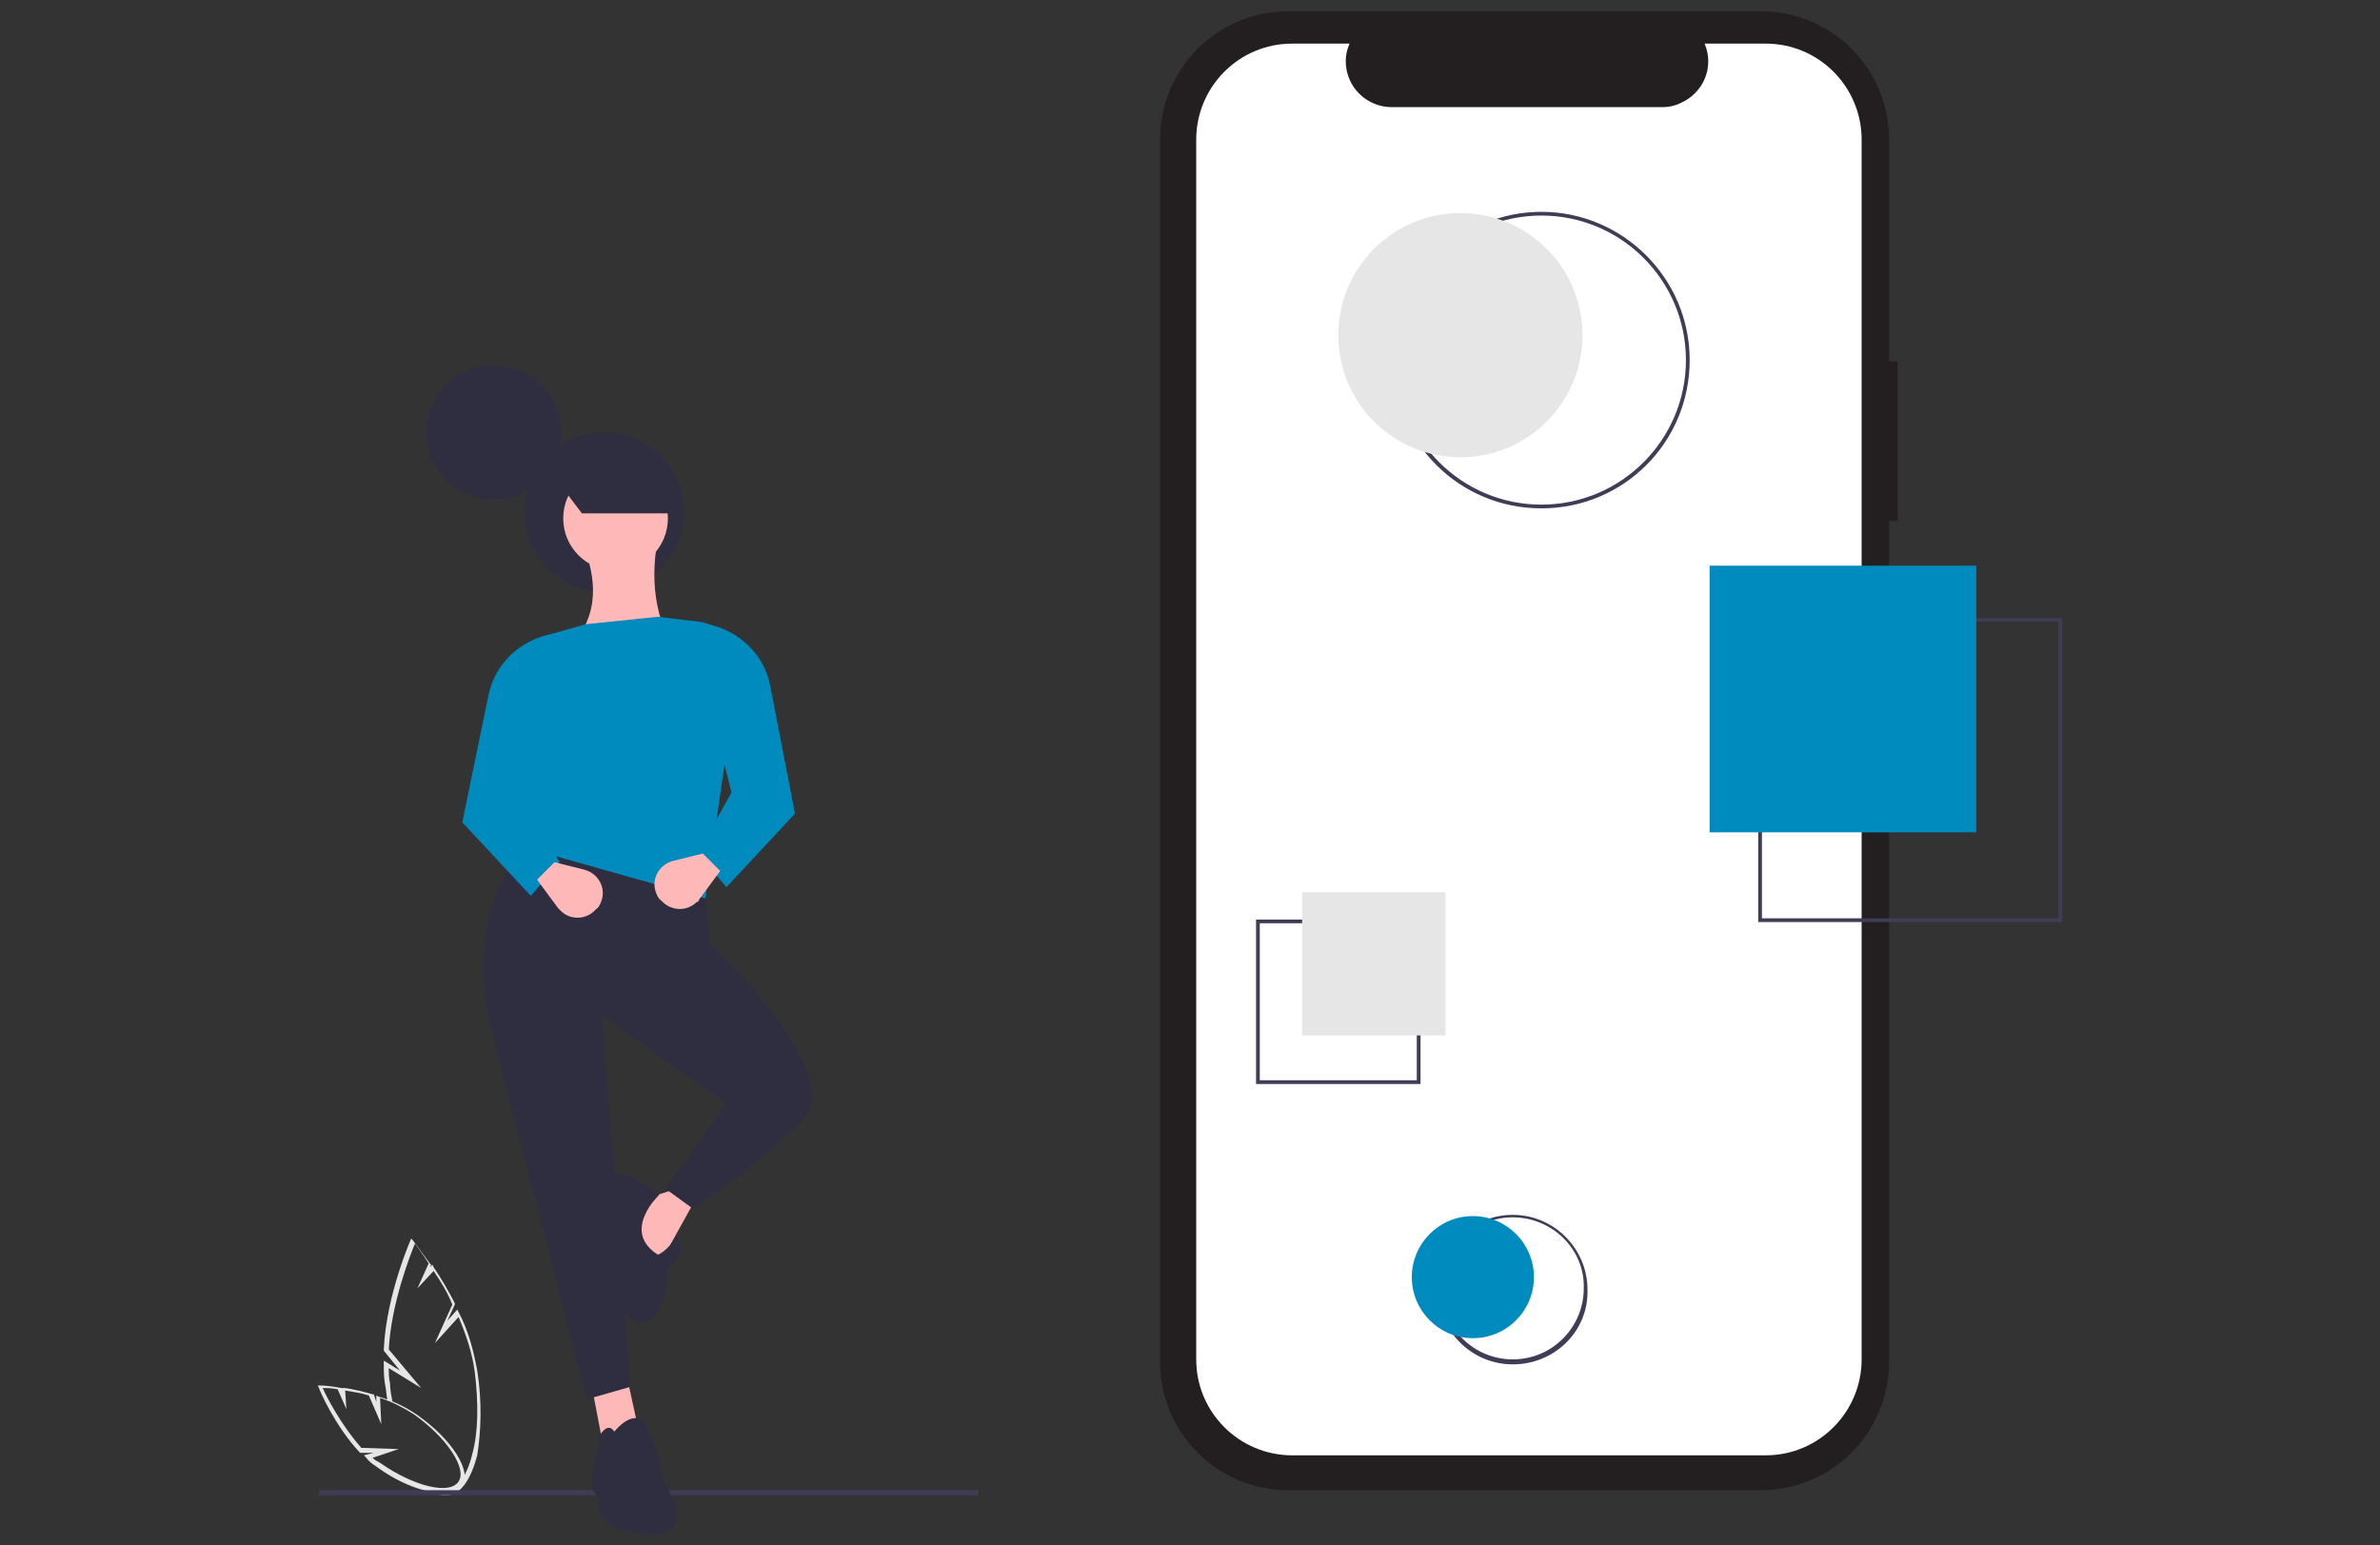 <?xml version="1.0" encoding="utf-8"?>
<!-- Generator: Adobe Illustrator 25.3.1, SVG Export Plug-In . SVG Version: 6.00 Build 0)  -->
<svg version="1.1" id="ae172ca5-b526-4039-8daf-e6c3aac0c67e"
	 xmlns="http://www.w3.org/2000/svg" xmlns:xlink="http://www.w3.org/1999/xlink" x="0px" y="0px" viewBox="0 0 191 124"
	 style="enable-background:new 0 0 191 124;" xml:space="preserve">
<rect x="0" y="0" width="191" height="124" fill="#333333" stroke="none"/>
<style type="text/css">
	.st0{fill:#E6E6E6;}
	.st1{fill:#3F3D56;}
	.st2{fill:#231F20;}
	.st3{fill:#FFFFFF;}
	.st4{fill:#2F2E41;}
	.st5{fill:#FFB8B8;}
	.st6{fill:#008bbf;}
</style>
<path class="st0" d="M38.3,110c-0.3-1.6-0.7-3.2-1.5-4.7l-0.1-0.2l-0.8,0.9l0.6-1.3l0-0.1c-0.5-1-1.1-2-1.7-2.9l-0.1-0.2l-0.2,0.2
	l0.1-0.2l-0.1-0.1c-0.8-1.1-1.4-1.9-1.4-1.9l-0.2-0.2L33,99.4c0,0-2,4.5-2.2,8.9l0,0.1l1.3,1.6l-1.3-0.8l0,0.3c0,0.5,0,1,0.1,1.6
	c0.1,0.4,0.1,0.9,0.2,1.3c0.1,0,0.2,0,0.4,0.1c-0.1-0.5-0.2-1-0.2-1.5c-0.1-0.4-0.1-0.8-0.1-1.2l2.6,1.6l-2.6-3.1
	c0.2-3.7,1.7-7.5,2.1-8.5c0.2,0.3,0.6,0.8,1.1,1.6l-0.9,2l1.3-1.4c0.6,0.9,1.1,1.7,1.5,2.7l-1.4,3.1l1.9-2.1
	c0.6,1.4,1.1,2.9,1.3,4.4c0.3,2.5,0.3,4.8-0.2,6.6c-0.4,1.7-1.2,2.8-2,3c-0.2,0-0.4,0-0.5,0c-0.1,0.1-0.3,0.2-0.5,0.1h0
	c0.3,0.2,0.6,0.2,0.9,0.2c0.1,0,0.2,0,0.2,0c1-0.1,1.8-1.3,2.3-3.2C38.6,114.9,38.7,112.5,38.3,110z"/>
<path class="st0" d="M35.4,119.8c-1.3,0-3.3-0.7-5.2-2.1c-0.3-0.2-0.6-0.4-0.8-0.7l-0.2-0.2l0.8-0.2l-1.1,0l0,0
	c-2-2.1-3.3-5.1-3.3-5.2l-0.1-0.2l0.3,0c0,0,0.6,0,1.6,0.2l0.1,0v0l0.2,0c0.7,0.1,1.5,0.3,2.2,0.5l0.1,0l0.2,0.6l0-0.5l0.2,0.1
	c1.1,0.3,2.1,0.8,3,1.4c2.9,2,4.5,4.6,3.7,5.8C36.7,119.6,36.1,119.8,35.4,119.8z M29.9,117c0.2,0.2,0.4,0.3,0.6,0.4
	c2.7,1.9,5.6,2.6,6.3,1.5c0.7-1-0.9-3.5-3.6-5.4c-0.8-0.5-1.7-1-2.7-1.3l0.1,2.1l-1-2.3c-0.6-0.2-1.3-0.3-1.9-0.4l0.1,1.5l-0.7-1.6
	c-0.5-0.1-0.9-0.1-1.2-0.1c0.3,0.7,1.5,3,3.1,4.8l3,0.1L29.9,117z"/>
<rect x="25.6" y="119.6" class="st1" width="52.9" height="0.4"/>
<path class="st2" d="M152.3,29h-0.7V11.2c0-5.7-4.6-10.3-10.3-10.3h0h-37.9c-5.7,0-10.3,4.6-10.3,10.3v98.1
	c0,5.7,4.6,10.3,10.3,10.3h37.9c5.7,0,10.3-4.6,10.3-10.3V41.8h0.7V29z"/>
<path class="st3" d="M141.7,3.5h-4.9c0.8,1.9-0.1,4-2,4.8c-0.4,0.2-0.9,0.3-1.4,0.3h-21.7c-2,0-3.7-1.6-3.7-3.7
	c0-0.5,0.1-0.9,0.3-1.4h-4.6c-4.3,0-7.7,3.5-7.7,7.7c0,0,0,0,0,0v97.9c0,4.3,3.5,7.7,7.7,7.7h0h38c4.3,0,7.7-3.5,7.7-7.7l0,0l0,0
	V11.2C149.4,7,146,3.5,141.7,3.5L141.7,3.5L141.7,3.5z"/>
<path class="st1" d="M123.7,40.8c-6.6,0-11.9-5.3-11.9-11.9S117.2,17,123.7,17s11.9,5.3,11.9,11.9l0,0
	C135.6,35.5,130.3,40.8,123.7,40.8z M123.7,17.3c-6.4,0-11.6,5.2-11.6,11.6s5.2,11.6,11.6,11.6c6.4,0,11.6-5.2,11.6-11.6
	C135.3,22.5,130.1,17.3,123.7,17.3L123.7,17.3z"/>
<path class="st1" d="M121.4,109.5c-3.3,0-6-2.7-6-6c0-3.3,2.7-6,6-6c3.3,0,6,2.7,6,6C127.5,106.8,124.8,109.5,121.4,109.5z
	 M121.4,97.7c-3.2,0-5.7,2.6-5.7,5.7c0,3.2,2.6,5.7,5.7,5.7c3.2,0,5.7-2.6,5.7-5.7l0,0C127.2,100.3,124.6,97.7,121.4,97.7z"/>
<path class="st1" d="M165.5,74h-24.4V49.6h24.4V74z M141.4,73.7h23.8V49.9h-23.8V73.7z"/>
<path class="st1" d="M114,87h-13.2V73.8H114V87z M101.1,86.7h12.6V74.1h-12.6V86.7z"/>
<circle class="st4" cx="39.6" cy="34.7" r="5.4"/>
<circle class="st4" cx="48.5" cy="41.1" r="6.4"/>
<path class="st5" d="M55.9,96.1l-3.1,5.6c0,0-4.1-4.1-1.9-5.2l3.4-1.1L55.9,96.1z"/>
<polygon class="st5" points="50.4,110.9 51.3,115 48.4,116 47.5,111.3 "/>
<path class="st4" d="M56.4,69.5l0.6,6.3c0,0,11.2,10.3,7.3,14.2c-3.9,3.9-8.7,7-8.7,7l-2.2-1.6l4.9-6.8l-10-7.1l2.3,29.8l-3.5,1
	l-7.8-30.2c0,0-2.4-9.7,3.5-14.5L56.4,69.5z"/>
<path class="st4" d="M49.3,114.9c0,0,1.8-2.3,2.7-0.2c0.6,1.4,1,2.9,1.3,4.3c0,0,3.1,4.7-1.7,4.1s-3.4-2.8-3.4-2.8
	c-0.5-0.3-0.8-0.9-0.7-1.6c0.1-1.1,0.7-3.6,0.7-3.6S48.8,114.1,49.3,114.9z"/>
<path class="st4" d="M54.3,99.2c0,0,1,1-0.7,2.7c0,0-0.2,4.7-2.4,4.2c-2.2-0.5-2.9-6.4-2.7-7s-0.4-5.1,1.1-4.9
	c1.4,0.1,3.3,1.7,3.3,1.7s-3.1,2.9-0.1,4.8C52.8,100.7,53.6,100.4,54.3,99.2z"/>
<path class="st5" d="M45.3,52.5l9.2,0.2c-2-2.9-2.4-6.3-1.6-10l-6,1.2C48,47.1,48,49.7,45.3,52.5z"/>
<path class="st6" d="M42.4,68.1l14.2,4l2.7-18.8c-0.1-1.7-1.5-3.2-3.2-3.4l-3.3-0.4L47,50.1l-2.8,0.8c-1.6,0.5-2.7,2-2.6,3.6
	L42.4,68.1z"/>
<path class="st6" d="M56,68.5l2.3,2.7l5.5-5.9L61.8,55c-0.5-2.5-2.5-4.4-5-4.9l-1.5-0.3l3.4,13.8L56,68.5z"/>
<path class="st5" d="M56.1,72.2l1.7-2.3l-1.4-1.4L54,69.1c-1.1,0.3-1.7,1.4-1.4,2.4c0.1,0.3,0.2,0.6,0.5,0.8l0,0
	c0.7,0.8,2,0.9,2.8,0.1C56,72.4,56.1,72.3,56.1,72.2z"/>
<path class="st6" d="M44.9,69.2l-2.3,2.7l-5.5-5.9l2.1-10.2c0.5-2.5,2.5-4.4,5-4.9l1.5-0.3l-3.4,13.8L44.9,69.2z"/>
<path class="st5" d="M44.8,72.9l-1.7-2.3l1.4-1.4l2.4,0.6c1.1,0.3,1.7,1.4,1.4,2.4c-0.1,0.3-0.2,0.6-0.5,0.8l0,0
	c-0.7,0.8-2,0.9-2.8,0.1C45,73.1,44.9,73,44.8,72.9z"/>
<circle class="st5" cx="49.4" cy="41.6" r="4.2"/>
<path class="st4" d="M53.9,41.2h-7.2l-2.2-2.9c2.1-1.9,4.8-2.2,7.8-1.7L53.9,41.2z"/>
<circle class="st0" cx="117.2" cy="26.9" r="9.8"/>
<rect x="137.2" y="45.4" class="st6" width="21.4" height="21.4"/>
<rect x="104.5" y="71.6" class="st0" width="11.5" height="11.5"/>
<circle class="st6" cx="118.2" cy="102.5" r="4.9"/>
</svg>
